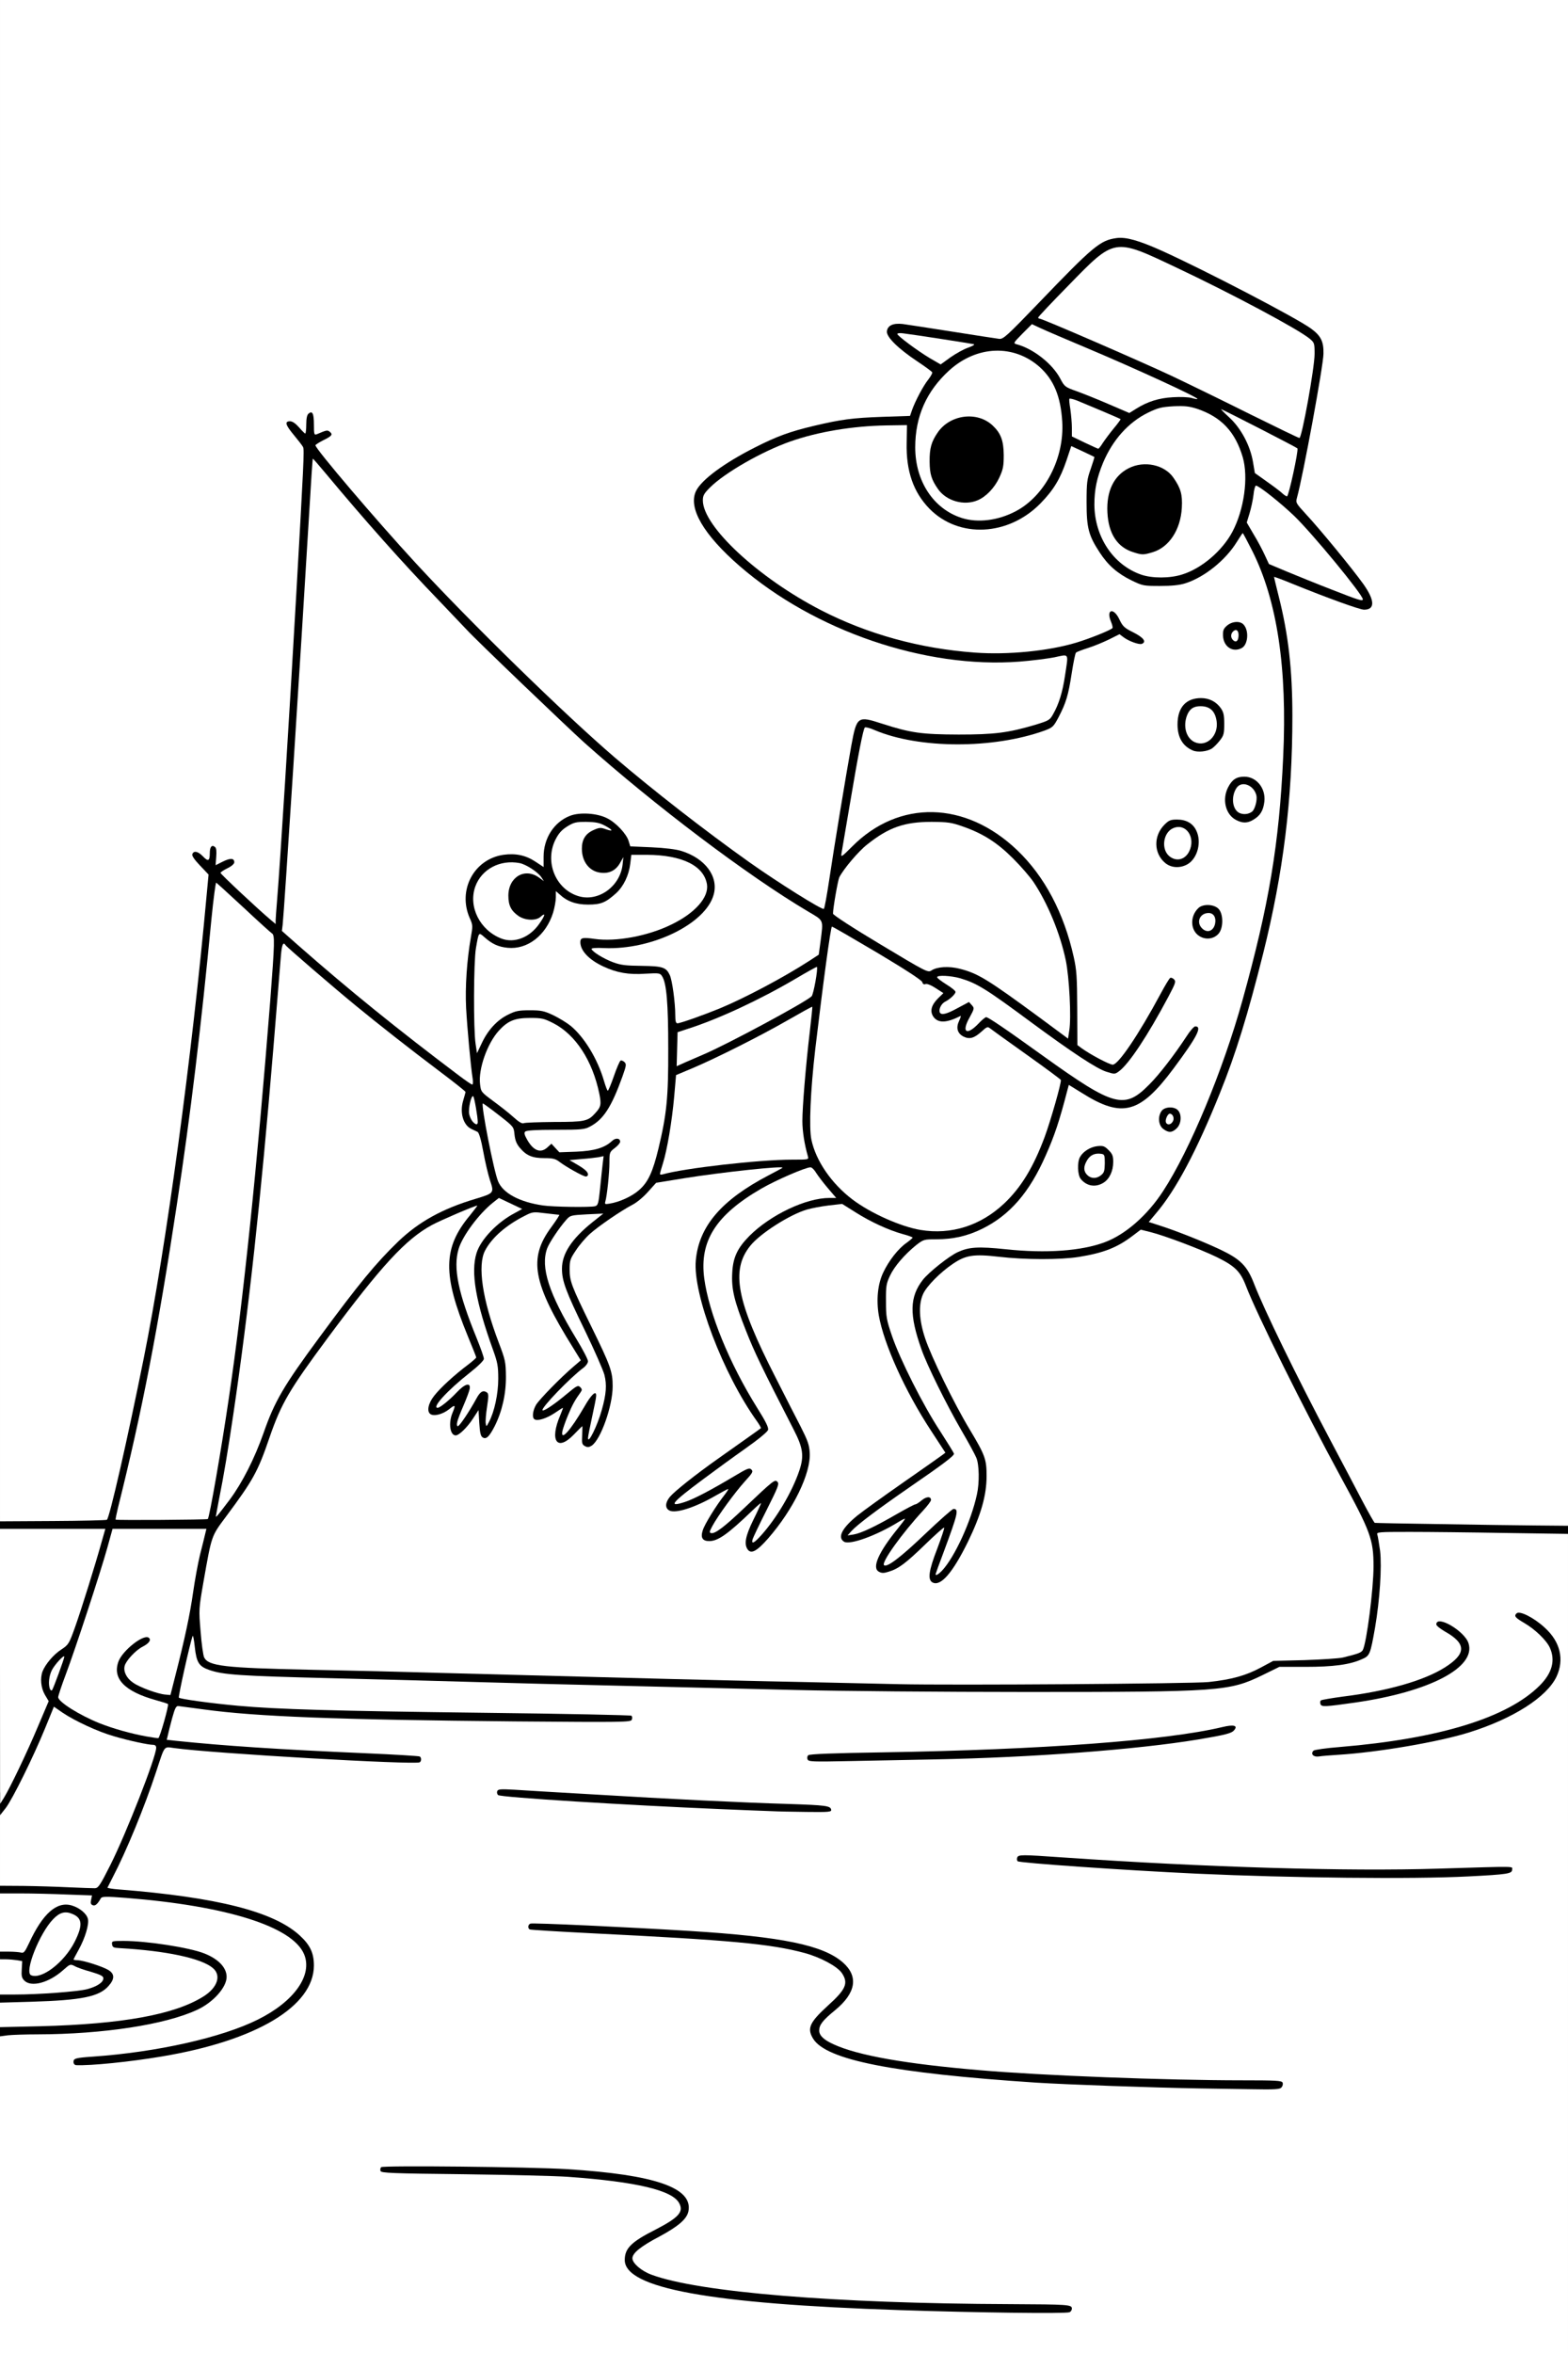 <?xml version="1.0" encoding="UTF-8"?>
<svg xmlns="http://www.w3.org/2000/svg" class="img-fluid" id="outputsvg" style="transform: none; transform-origin: 50% 50%; cursor: move;" width="1024" height="1536" viewBox="0 0 10240 15360">
  <rect x="0" y="0" width="10240" height="15360" fill="#808080" stroke="none"/>
  <g id="l1P7P34qzwaW9kGGHoqQ0dK" fill="rgb(0,0,0)" style="transform: none;">
    <g>
      <path id="pGG7GSbhf" d="M6300 15123 c-446 -8 -973 -32 -1290 -58 -556 -48 -859 -119 -939 -221 -16 -21 -21 -41 -21 -91 0 -109 28 -140 200 -228 122 -63 165 -98 150 -124 -27 -52 -217 -109 -444 -136 -248 -28 -423 -36 -959 -42 l-537 -6 -6 -22 c-3 -13 -4 -36 -2 -51 l3 -29 525 1 c863 1 1236 35 1430 132 93 46 120 82 120 158 0 101 -30 136 -193 223 -63 33 -126 72 -142 87 l-29 27 31 27 c80 72 360 133 798 174 404 39 1074 66 1620 66 187 0 357 3 378 6 37 7 37 7 37 54 0 34 -4 50 -16 54 -14 5 -380 5 -714 -1z"></path>
      <path id="p7TIszoJL" d="M7810 13663 c-1352 -24 -2235 -118 -2463 -262 -63 -40 -87 -82 -87 -149 0 -29 5 -63 11 -75 6 -12 55 -65 110 -117 105 -101 114 -118 79 -162 -27 -35 -140 -92 -230 -118 -211 -59 -451 -82 -1303 -125 -268 -13 -492 -27 -498 -30 -5 -4 -9 -26 -9 -50 0 -34 4 -45 19 -50 20 -6 684 24 1101 50 600 38 866 93 995 206 51 46 65 78 65 155 0 96 -24 140 -121 220 -113 94 -113 109 -4 160 200 93 669 159 1415 199 289 15 962 35 1310 38 l205 2 3 43 c2 24 -2 50 -9 58 -11 14 -126 16 -589 7z"></path>
      <path id="pDlAZZ4Ag" d="M468 13513 c-14 -3 -18 -15 -18 -54 0 -56 -4 -54 130 -64 256 -18 556 -68 759 -126 346 -100 528 -213 608 -377 23 -47 25 -57 15 -91 -54 -178 -515 -335 -1107 -376 -49 -3 -106 -8 -125 -11 -31 -4 -37 -1 -53 26 -13 22 -25 30 -47 30 l-28 0 5 58 c4 45 0 72 -21 132 -15 41 -29 82 -32 90 -4 12 10 20 64 34 37 9 86 27 108 40 37 21 39 24 42 78 3 51 0 60 -28 92 -63 71 -176 94 -517 103 l-223 6 0 -56 0 -57 118 -1 c86 -1 104 -3 68 -8 -60 -9 -76 -29 -76 -97 0 -50 -1 -52 -31 -58 -17 -3 -42 -6 -55 -6 -22 0 -24 -4 -24 -55 l0 -55 68 0 67 0 18 -42 c51 -121 144 -242 195 -255 56 -14 -12 -23 -175 -23 l-173 0 0 -57 0 -56 310 7 310 7 79 -163 c44 -90 103 -221 132 -293 56 -143 151 -407 147 -410 -2 -1 -41 -9 -89 -18 -150 -29 -261 -66 -394 -132 -71 -35 -130 -63 -130 -62 -1 1 -24 56 -51 122 -63 155 -203 438 -243 493 -18 25 -39 42 -51 42 -18 0 -20 -7 -20 -82 l0 -83 80 -162 c44 -90 105 -222 135 -295 55 -130 56 -133 41 -168 -54 -124 -8 -263 114 -342 48 -32 51 -36 90 -148 38 -105 157 -486 174 -552 l6 -28 -320 0 -320 0 0 -55 0 -55 258 0 c141 0 293 -3 338 -6 l81 -7 42 -176 c98 -408 212 -967 280 -1376 128 -768 243 -1666 319 -2505 l9 -95 -53 -57 c-43 -45 -54 -63 -54 -90 0 -52 11 -61 68 -57 45 4 52 2 54 -16 2 -15 12 -21 41 -23 48 -4 67 11 67 54 0 32 2 33 30 28 16 -4 41 -3 55 0 22 6 25 11 25 54 0 44 -3 50 -30 63 l-30 14 132 122 133 121 7 -31 c10 -45 52 -686 103 -1557 14 -239 34 -586 45 -770 11 -184 22 -405 26 -490 l6 -155 -56 -67 c-50 -60 -56 -72 -56 -113 l0 -45 53 0 c29 0 58 5 65 12 9 9 12 5 12 -19 0 -40 20 -55 67 -51 l38 3 3 58 3 57 48 0 c57 0 74 15 69 62 -2 26 -10 37 -40 53 -21 11 -38 22 -38 25 0 16 418 501 624 725 358 388 971 987 1301 1270 243 208 611 495 890 692 130 92 416 275 422 270 2 -3 17 -92 33 -198 59 -394 151 -925 169 -971 22 -59 83 -62 234 -13 177 57 259 69 467 70 201 0 298 -13 472 -64 l93 -27 36 -72 c36 -72 53 -132 65 -231 7 -53 7 -54 -17 -48 -136 34 -557 41 -739 13 -526 -82 -1006 -296 -1370 -611 -134 -117 -230 -231 -275 -327 -30 -63 -34 -171 -10 -222 35 -73 181 -182 385 -285 141 -72 229 -104 385 -141 178 -42 252 -52 448 -59 l178 -6 27 -65 c26 -63 59 -127 84 -162 7 -9 10 -19 8 -21 -3 -2 -41 -28 -84 -58 -44 -30 -104 -77 -134 -106 l-53 -52 3 -58 c3 -50 6 -59 28 -71 36 -19 137 -10 460 43 l278 45 113 -117 c310 -323 487 -493 535 -515 66 -29 171 -35 251 -14 111 28 540 233 938 449 207 112 268 154 291 198 25 49 28 135 10 245 -24 144 -103 558 -134 709 l-27 130 85 96 c108 121 272 323 344 424 54 74 56 80 56 140 0 81 -9 89 -97 83 -55 -4 -108 -20 -278 -87 -115 -45 -218 -85 -227 -88 -15 -4 -15 1 3 70 53 210 79 457 79 772 0 576 -56 1041 -191 1580 -99 395 -179 656 -282 910 -143 356 -256 573 -406 776 -11 16 -11 19 0 23 165 56 413 159 484 200 65 39 109 95 144 184 66 171 276 603 501 1027 73 138 166 313 206 391 l74 141 83 6 c45 4 186 7 312 7 127 0 368 3 538 7 l307 6 0 55 0 54 -600 -7 -600 -8 7 124 c7 137 -8 331 -38 504 -30 174 -33 184 -85 206 -76 34 -189 50 -379 53 l-180 3 -95 50 c-200 103 -273 108 -1570 108 -564 0 -1252 -6 -1530 -13 -278 -7 -784 -19 -1125 -27 -341 -8 -777 -19 -970 -25 -192 -6 -618 -17 -945 -25 -327 -8 -626 -19 -665 -25 -101 -15 -173 -39 -195 -67 l-19 -24 -10 38 c-5 21 -16 63 -24 94 l-15 57 77 11 c365 55 701 68 2346 89 l530 7 0 50 0 50 -755 -2 c-809 -2 -1385 -15 -1730 -38 -191 -13 -418 -37 -476 -50 -18 -4 -22 5 -41 74 l-20 79 51 6 c239 28 663 56 1235 81 189 8 347 18 352 21 12 7 11 91 -1 99 -31 19 -1475 -61 -1636 -91 l-32 -6 -47 144 c-66 198 -140 386 -223 565 l-70 152 42 5 c22 2 102 10 176 16 590 50 989 188 1079 373 29 61 30 212 0 276 -102 225 -446 397 -971 485 -224 38 -576 71 -620 59z m57 -554 c62 -16 97 -31 88 -40 -4 -4 -40 -16 -78 -27 l-70 -19 -35 29 c-19 17 -57 41 -85 55 l-50 25 95 -7 c52 -3 113 -10 135 -16z m-214 -138 c63 -46 118 -115 155 -196 30 -64 26 -83 -20 -99 -23 -9 -31 -5 -65 28 -42 41 -92 125 -128 216 -40 101 -28 113 58 51z m249 -406 c0 -11 -11 -15 -37 -15 l-38 1 30 14 c40 18 45 18 45 0z m476 -1186 c14 -54 17 -82 10 -84 -174 -47 -271 -99 -300 -158 -21 -46 -20 -132 3 -182 31 -69 145 -155 205 -155 47 0 56 9 56 57 0 39 -3 46 -32 61 -45 23 -128 105 -128 126 0 27 58 73 124 99 119 47 107 55 145 -96 62 -252 92 -393 112 -532 11 -77 31 -186 44 -242 14 -57 25 -105 25 -108 0 -3 -120 -5 -268 -5 l-267 0 -34 123 c-45 163 -190 606 -258 790 -63 171 -68 147 52 219 95 57 215 104 349 139 61 15 118 28 126 29 11 0 21 -24 36 -81z m6827 -279 c149 -16 243 -42 340 -94 l82 -44 205 -5 c113 -4 225 -11 250 -17 103 -25 120 -32 130 -50 15 -28 47 -231 61 -389 22 -243 9 -288 -198 -668 -249 -455 -557 -1075 -627 -1261 -32 -84 -63 -118 -149 -166 -65 -36 -291 -127 -414 -167 l-73 -23 -42 32 c-149 112 -316 152 -628 151 -102 0 -234 -6 -295 -13 -166 -20 -229 4 -369 141 -105 102 -118 169 -64 331 39 118 188 422 290 592 105 176 113 200 112 340 -1 154 -32 269 -123 455 -100 204 -162 275 -241 275 -60 0 -70 -13 -70 -90 0 -44 7 -88 19 -120 l19 -50 -75 69 c-89 81 -148 113 -219 119 -78 6 -94 -7 -94 -76 0 -56 12 -92 53 -154 l18 -26 -63 25 c-74 30 -199 43 -223 23 -9 -8 -15 -30 -15 -59 0 -94 32 -123 471 -428 l187 -130 -84 -129 c-156 -239 -294 -548 -325 -728 -6 -38 -9 -114 -7 -172 4 -94 8 -110 41 -176 20 -40 57 -97 82 -126 31 -35 42 -54 33 -57 -140 -48 -201 -77 -301 -141 -79 -52 -111 -55 -232 -24 -90 23 -200 80 -297 153 -113 85 -167 170 -168 262 0 111 78 320 234 625 60 118 135 264 165 324 54 105 56 111 59 200 3 73 0 104 -18 156 -51 154 -157 331 -272 453 -62 66 -64 67 -115 67 -66 0 -76 -16 -71 -109 l3 -68 -45 37 c-25 21 -59 45 -77 54 -38 19 -143 22 -161 4 -24 -24 -14 -103 22 -171 l34 -65 -66 24 c-78 30 -179 42 -210 25 -18 -10 -22 -20 -22 -66 0 -46 5 -60 30 -88 38 -43 196 -167 380 -296 80 -56 153 -108 163 -116 18 -12 15 -20 -51 -128 -120 -196 -190 -350 -265 -582 -52 -162 -70 -271 -64 -385 13 -229 129 -388 401 -547 l41 -24 -35 5 c-19 3 -80 11 -135 16 -55 6 -183 25 -285 41 l-185 30 -54 60 c-29 33 -74 70 -100 83 -73 38 -221 139 -278 190 -70 63 -133 159 -133 202 0 45 24 103 142 344 135 277 140 292 140 420 0 84 -5 123 -26 193 -49 164 -98 237 -161 237 -50 0 -75 -16 -75 -46 l0 -25 -26 20 c-20 15 -41 21 -81 21 -49 0 -54 -2 -64 -27 -6 -16 -8 -51 -5 -79 l6 -50 -73 0 -72 1 -3 -57 c-2 -39 2 -68 14 -90 9 -18 74 -89 143 -158 l128 -125 -59 -93 c-68 -107 -141 -249 -170 -331 -13 -37 -22 -92 -25 -162 -6 -126 8 -189 62 -264 19 -28 35 -53 35 -57 0 -5 -20 -8 -45 -8 -52 0 -101 22 -191 86 -118 83 -168 162 -167 264 0 82 48 272 110 434 46 121 46 121 47 251 1 143 -20 248 -70 348 -38 76 -51 87 -99 87 -50 0 -65 -13 -65 -58 l0 -34 -40 36 c-33 30 -48 36 -83 36 -24 0 -48 -5 -55 -12 -7 -7 -12 -37 -12 -68 l0 -55 -57 3 c-79 4 -88 -4 -88 -77 1 -53 5 -64 38 -107 39 -50 165 -166 224 -207 18 -12 33 -26 33 -30 0 -5 -25 -70 -55 -146 -68 -171 -93 -268 -101 -390 -8 -120 5 -193 51 -282 l35 -69 -58 26 c-221 98 -367 247 -759 774 -255 344 -306 431 -383 654 -77 225 -107 278 -284 516 -97 130 -94 122 -145 420 -29 167 -30 180 -20 295 6 66 16 131 22 144 28 57 132 69 697 81 256 5 627 14 825 20 366 10 824 22 1515 40 212 5 606 15 875 20 270 6 551 12 625 14 350 7 1862 -3 1963 -14z m-1634 -1128 l46 3 0 55 c0 30 -4 66 -8 80 -6 19 -6 21 2 10 6 -8 27 -64 47 -124 37 -114 51 -210 40 -268 -3 -19 -45 -102 -92 -184 -48 -82 -123 -223 -168 -314 -128 -260 -166 -382 -166 -536 1 -146 32 -204 170 -316 145 -118 211 -131 496 -103 321 32 543 -1 704 -103 81 -51 199 -174 266 -277 175 -268 390 -786 518 -1245 173 -621 240 -1024 266 -1585 24 -529 -45 -983 -193 -1273 l-43 -84 -26 39 c-40 61 -130 145 -199 186 -102 60 -154 72 -314 72 l-140 0 -75 -36 c-92 -45 -154 -99 -208 -182 -76 -115 -86 -158 -87 -352 0 -135 4 -181 18 -224 9 -30 17 -55 17 -56 0 -5 -81 -38 -83 -34 -1 2 -13 37 -27 77 -55 169 -175 310 -320 380 -282 135 -596 48 -717 -198 -48 -99 -63 -171 -63 -310 l0 -122 -107 6 c-230 15 -431 51 -592 108 -206 72 -489 241 -551 328 l-21 30 21 47 c80 182 410 461 753 637 299 153 646 250 987 275 257 19 548 -25 765 -116 l70 -29 -3 -41 c-6 -71 2 -83 56 -83 47 0 47 0 72 53 22 46 32 56 93 86 l67 34 0 48 c0 44 -3 49 -25 55 -33 8 -90 -3 -136 -26 -37 -19 -37 -19 -85 4 -27 13 -80 33 -119 46 -38 12 -74 26 -78 30 -5 4 -17 64 -28 134 -22 144 -37 194 -86 288 -33 62 -38 67 -91 87 -190 68 -307 86 -587 86 -264 -1 -350 -11 -508 -63 -75 -24 -88 -26 -91 -13 -20 69 -119 638 -114 653 2 5 23 -6 46 -25 68 -57 151 -104 237 -132 96 -32 260 -44 373 -26 397 62 721 427 834 938 18 83 22 136 24 338 l3 240 33 23 c18 13 62 39 97 59 l64 36 19 -24 c52 -66 156 -231 235 -374 89 -159 89 -160 127 -163 92 -8 90 49 -10 233 -114 208 -193 331 -254 396 -52 55 -59 59 -101 59 -25 0 -67 -7 -93 -16 -58 -20 -225 -131 -481 -320 -265 -196 -334 -241 -418 -273 -21 -8 -22 -6 -22 44 0 47 2 52 17 44 51 -27 108 3 108 58 0 33 1 33 45 33 53 0 69 10 411 255 236 170 354 244 430 271 50 17 53 17 92 0 75 -34 215 -195 349 -399 l44 -68 47 3 47 3 3 43 c4 50 -24 99 -164 287 -142 191 -225 254 -346 263 -83 6 -174 -20 -272 -78 -37 -22 -70 -40 -71 -40 -2 0 -11 26 -20 58 -131 473 -288 718 -540 843 -95 47 -190 69 -302 69 -79 0 -82 1 -130 38 -76 62 -142 138 -171 200 -61 130 -22 299 144 632 51 102 134 247 184 323 74 114 90 145 90 177 0 47 -7 53 -285 245 -229 157 -267 189 -143 116 48 -28 99 -56 115 -62 15 -6 38 -19 49 -30 16 -15 32 -19 65 -17 l44 3 3 45 c2 42 -1 49 -49 100 -58 63 -169 199 -169 207 0 3 66 -58 146 -136 l146 -142 47 3z m-4902 64 c11 -10 88 -454 137 -786 95 -637 188 -1539 272 -2617 l26 -342 -68 -63 c-38 -35 -111 -103 -162 -151 -52 -48 -96 -86 -98 -84 -3 2 -15 114 -29 248 -55 552 -128 1185 -169 1464 -74 502 -152 989 -202 1255 -49 263 -177 846 -227 1035 l-13 50 265 -3 c146 -2 266 -4 268 -6z m3655 -214 c36 -32 56 -42 82 -42 44 0 59 20 54 70 -5 52 1 43 47 -65 53 -124 52 -150 -11 -271 -211 -411 -257 -507 -311 -644 -83 -209 -96 -270 -91 -412 3 -102 6 -118 33 -166 78 -143 286 -284 490 -334 50 -12 91 -23 93 -24 2 -1 -13 -23 -32 -48 -20 -26 -39 -54 -44 -62 -19 -34 -315 113 -455 226 -119 95 -189 201 -206 311 -29 180 121 594 342 946 65 104 77 130 77 165 0 24 -4 48 -8 54 -4 6 -97 75 -207 154 -263 188 -273 198 -73 79 131 -80 188 -80 188 -1 0 26 -10 44 -48 85 -47 51 -130 157 -147 187 -4 8 35 -26 86 -76 52 -49 115 -109 141 -132z m-3382 -127 c27 -55 67 -154 90 -220 73 -208 132 -309 366 -625 257 -349 368 -484 515 -626 130 -125 290 -215 490 -274 128 -39 120 -32 103 -85 -9 -25 -26 -100 -38 -167 -14 -78 -28 -124 -37 -129 -8 -4 -26 -12 -40 -19 -14 -6 -33 -24 -42 -40 -22 -37 -32 -135 -19 -182 l10 -37 -71 -53 c-266 -195 -618 -476 -887 -706 -134 -116 -166 -139 -171 -124 -4 9 -28 278 -54 597 -61 757 -147 1598 -210 2055 -35 252 -92 630 -110 723 -8 43 -15 87 -15 96 0 28 70 -79 120 -184z m2323 -518 c-3 -18 -15 -57 -26 -87 -19 -49 -22 -52 -27 -29 -3 14 -22 40 -43 59 -37 32 -37 33 -17 47 11 8 20 22 20 31 0 14 8 16 50 14 l49 -4 -6 -31z m-698 2 c6 -24 -18 -166 -30 -177 -3 -3 -5 11 -5 31 0 32 -6 41 -55 79 -30 24 -51 44 -45 46 5 2 10 13 10 25 0 20 5 22 60 22 56 0 60 -2 65 -26z m-124 -469 c-50 -180 -50 -354 1 -457 26 -53 106 -137 173 -181 l44 -29 -25 -12 c-33 -15 -48 -6 -116 67 -76 83 -135 175 -155 241 -21 73 -9 150 48 324 45 138 62 164 30 47z m606 -17 c-49 -97 -67 -168 -67 -261 0 -110 22 -160 114 -255 l64 -67 -31 0 c-36 0 -63 27 -137 138 -61 91 -68 130 -41 233 17 68 103 259 116 259 3 0 -5 -21 -18 -47z m2527 -553 c125 -32 208 -81 311 -184 97 -98 147 -176 216 -337 34 -79 107 -304 123 -379 5 -23 -11 -37 -185 -160 -271 -191 -240 -176 -284 -145 -44 29 -109 34 -154 10 -31 -15 -41 -33 -41 -71 0 -23 -3 -24 -64 -24 -58 0 -67 -3 -86 -27 -18 -23 -21 -38 -18 -85 3 -37 11 -64 23 -78 18 -20 18 -21 -1 -35 -10 -8 -32 -15 -47 -15 -20 0 -30 -6 -34 -19 -5 -18 -535 -344 -540 -332 -2 3 -19 130 -38 281 -88 682 -108 917 -86 1020 30 138 132 287 268 390 148 112 378 203 529 209 17 0 65 -8 108 -19z m-2361 -150 c8 -8 31 -240 24 -246 -3 -3 -15 -3 -27 1 -16 5 -19 10 -11 18 6 6 11 30 11 54 l0 43 -44 0 c-45 0 -129 -40 -203 -96 -26 -20 -43 -24 -98 -24 -81 0 -118 -17 -162 -72 -26 -31 -33 -50 -33 -84 0 -41 -3 -46 -62 -94 -35 -27 -64 -46 -66 -40 -5 15 46 270 68 344 34 110 125 168 305 195 61 10 289 10 298 1z m233 -70 c46 -29 92 -85 116 -139 27 -64 74 -263 95 -406 32 -222 21 -744 -18 -817 -8 -15 -25 -18 -113 -18 -129 0 -191 -12 -278 -52 -71 -32 -133 -89 -143 -131 -4 -13 -5 -43 -3 -68 l3 -44 170 -1 c192 0 261 -14 401 -79 136 -62 244 -162 244 -224 0 -97 -164 -180 -356 -181 l-71 0 -7 58 c-9 76 -44 149 -94 194 -64 58 -98 71 -192 76 -80 4 -110 -2 -180 -32 -12 -5 -19 8 -33 62 -31 118 -109 209 -211 242 -60 19 -194 9 -241 -19 -21 -12 -40 -20 -43 -17 -21 21 -39 321 -28 468 l8 97 32 -42 c79 -103 173 -143 322 -135 80 4 103 10 167 41 139 65 246 200 312 392 5 16 11 8 28 -40 21 -58 23 -60 60 -63 21 -2 45 2 53 9 22 18 17 81 -15 167 -76 207 -128 281 -225 323 -48 21 -60 21 -213 15 -174 -7 -187 -4 -159 39 19 28 38 32 56 10 21 -25 83 -19 109 11 22 26 26 26 105 22 87 -6 162 -32 202 -69 16 -15 32 -19 65 -17 l44 3 3 46 c3 42 0 48 -33 73 -35 27 -35 28 -36 104 0 42 -4 102 -8 133 l-7 57 40 -14 c21 -8 54 -23 72 -34z m494 -185 c193 -28 394 -45 533 -45 l99 0 -6 -27 c-24 -103 -17 -368 20 -695 9 -75 14 -145 12 -156 -3 -17 -16 -12 -113 45 -131 77 -448 235 -595 297 l-105 44 -12 139 c-13 137 -44 337 -63 402 l-9 34 37 -7 c20 -4 111 -17 202 -31z m-820 -299 c30 -6 85 -48 100 -77 16 -29 -15 -140 -68 -249 -110 -223 -305 -337 -448 -263 -82 43 -150 145 -183 274 -26 103 -20 121 55 174 34 25 90 69 124 98 l61 52 166 -2 c91 0 178 -4 193 -7z m-734 -303 c-15 -53 -30 -306 -30 -498 0 -157 5 -250 17 -323 16 -100 16 -105 -3 -162 -24 -72 -26 -185 -5 -257 20 -66 81 -135 151 -169 49 -24 68 -27 157 -28 85 -1 109 3 145 20 l42 21 0 -46 c0 -60 45 -156 92 -197 60 -53 112 -67 230 -62 84 3 112 8 152 28 58 29 129 105 142 152 l10 33 139 6 c155 7 222 23 297 71 53 33 104 103 114 155 10 52 0 144 -20 185 -72 150 -350 289 -611 305 l-99 6 40 17 c70 30 143 41 229 34 98 -8 145 9 168 59 16 34 37 181 37 259 l0 48 73 -26 c234 -84 511 -223 738 -369 l66 -43 11 -83 c6 -46 10 -84 9 -85 -1 -1 -49 -30 -107 -65 -406 -244 -993 -688 -1445 -1092 -112 -101 -711 -674 -765 -734 -20 -21 -101 -106 -180 -189 -234 -243 -466 -502 -717 -803 -62 -74 -59 -78 -68 109 -14 289 -127 2076 -160 2539 -8 112 -15 216 -15 230 0 28 17 45 314 300 207 178 830 670 849 671 5 0 6 -8 3 -17z m1500 -122 c191 -83 670 -339 727 -389 10 -9 17 -29 17 -53 l0 -37 -122 71 c-206 118 -458 233 -643 292 l-70 23 -3 66 c-2 36 -1 66 1 66 2 0 44 -17 93 -39z m2411 -326 c-9 -214 -58 -407 -153 -598 -63 -128 -116 -201 -218 -303 -103 -103 -196 -162 -326 -208 -245 -86 -512 9 -689 245 -64 84 -76 116 -87 219 l-6 65 289 172 c279 167 289 173 323 163 51 -14 147 -12 213 5 112 29 203 85 522 322 144 107 140 110 132 -82z m-3537 -463 l45 -26 -46 -12 c-99 -25 -129 -68 -129 -187 0 -71 4 -89 23 -118 12 -18 34 -39 47 -46 21 -10 22 -13 7 -19 -49 -18 -154 28 -197 88 -45 61 -55 109 -36 166 31 88 86 146 171 179 36 14 55 9 115 -25z m532 -301 l42 -36 -72 -6 c-57 -4 -77 -10 -98 -30 -39 -36 -54 -80 -54 -159 0 -74 16 -120 47 -140 40 -25 -43 2 -87 28 -51 31 -100 114 -100 170 0 89 86 197 178 221 41 11 96 -7 144 -48z m4801 -1992 c-185 -237 -372 -435 -485 -516 l-45 -32 -17 89 -18 89 42 71 c23 39 52 95 65 123 19 44 29 54 66 69 24 9 127 51 229 92 102 42 191 76 198 76 7 0 -8 -28 -35 -61z m-1062 -59 c126 -39 261 -154 327 -278 73 -137 100 -316 66 -433 -48 -161 -139 -257 -295 -310 -89 -30 -166 -22 -264 26 -125 62 -228 177 -290 324 -40 95 -55 163 -54 249 1 108 17 121 18 15 1 -148 47 -239 144 -288 43 -21 65 -25 137 -25 111 0 174 28 220 98 44 67 53 106 48 223 -5 124 -31 193 -98 258 -75 73 -212 92 -311 43 -51 -25 -34 -5 36 44 107 73 203 90 316 54z m-1212 -365 c196 -47 352 -214 412 -442 24 -91 20 -195 -10 -292 -49 -156 -163 -262 -318 -293 -140 -28 -318 68 -437 236 -79 112 -116 226 -115 356 0 41 6 93 14 115 l13 40 1 -80 c1 -99 13 -140 55 -202 23 -34 50 -57 90 -77 50 -26 68 -30 139 -30 123 1 191 38 240 129 19 34 22 57 22 155 0 106 -2 120 -29 178 -31 67 -87 125 -142 148 -19 8 -67 14 -111 14 -89 0 -88 11 3 40 72 23 92 24 173 5z m1931 -271 c9 -43 19 -91 23 -106 7 -27 4 -29 -133 -98 -77 -38 -142 -70 -144 -70 -3 0 7 25 21 56 14 30 30 86 37 124 l11 68 75 55 c41 30 79 54 85 53 5 -1 17 -38 25 -82z m-1201 -274 c22 -30 37 -57 33 -61 -7 -7 -216 -98 -218 -95 0 0 2 39 5 85 l6 83 60 28 c33 15 63 25 67 21 3 -3 25 -31 47 -61z m1311 -270 c24 -131 38 -236 34 -253 -10 -48 -86 -96 -464 -292 -293 -153 -622 -309 -707 -337 l-61 -20 -59 26 c-48 22 -88 57 -236 208 -97 100 -174 185 -170 188 5 4 139 62 298 130 323 137 602 266 1025 476 268 133 285 140 292 120 4 -12 25 -122 48 -246z m-1079 72 c37 -18 96 -38 132 -45 l66 -12 -162 -74 c-157 -73 -430 -191 -630 -273 l-99 -40 -28 27 -29 28 67 32 c79 38 158 114 198 189 25 48 33 55 78 70 28 9 114 43 191 76 77 32 142 58 145 56 3 -1 35 -17 71 -34z m-1256 -314 c24 -17 43 -33 42 -35 -6 -5 -241 -42 -245 -38 -4 3 147 105 155 105 1 0 23 -14 48 -32z"></path>
      <path id="p8aV9yzH1" d="M7065 7758 c-44 -24 -55 -49 -54 -133 0 -87 9 -111 54 -147 23 -18 45 -24 102 -26 69 -4 74 -3 103 26 28 29 30 35 30 107 0 134 -43 185 -155 185 -33 0 -69 -6 -80 -12z m113 -141 c18 -38 9 -62 -18 -47 -25 13 -43 47 -36 67 9 22 39 11 54 -20z"></path>
      <path id="p7NFabagT" d="M7566 7399 c-23 -18 -26 -27 -26 -88 0 -97 13 -111 99 -111 89 0 101 12 101 104 0 58 -3 70 -25 91 -32 33 -110 35 -149 4z"></path>
      <path id="psvAJWTlU" d="M7803 6141 c-69 -43 -71 -186 -3 -246 18 -16 36 -20 91 -19 58 0 72 4 94 24 23 22 25 30 25 111 0 78 -3 91 -24 115 -20 24 -32 28 -87 31 -51 3 -70 0 -96 -16z m97 -127 c0 -16 -16 -19 -25 -4 -8 13 4 32 16 25 5 -4 9 -13 9 -21z"></path>
      <path id="pXvgybyJB" d="M7579 5663 c-41 -35 -59 -79 -59 -145 0 -76 17 -127 55 -165 32 -32 36 -33 112 -33 129 0 173 45 173 177 -1 137 -52 193 -177 193 -63 0 -75 -3 -104 -27z m153 -129 c21 -37 12 -76 -22 -94 -17 -9 -24 -7 -45 14 -29 29 -33 71 -8 98 23 26 54 19 75 -18z"></path>
      <path id="pT8zH98Cn" d="M8041 5382 c-51 -27 -71 -73 -71 -160 0 -53 5 -83 20 -112 30 -58 53 -70 137 -70 66 0 75 3 106 30 49 43 60 77 55 165 -5 82 -21 115 -71 145 -42 26 -130 27 -176 2z m113 -124 c23 -32 20 -61 -8 -87 l-24 -23 -15 24 c-25 38 -25 68 -1 92 21 21 30 20 48 -6z"></path>
      <path id="pGgfXSkRS" d="M7760 4929 c-14 -6 -36 -20 -48 -32 -42 -39 -52 -71 -52 -168 0 -80 3 -98 25 -134 31 -53 70 -70 160 -70 81 1 121 18 157 67 20 29 23 44 23 135 0 98 -1 102 -31 140 -17 21 -46 46 -65 55 -38 20 -128 23 -169 7z m121 -138 c46 -47 38 -110 -19 -140 -52 -28 -109 58 -78 118 15 28 40 50 59 51 5 0 22 -13 38 -29z"></path>
      <path id="p43if21yo" d="M7980 4245 c-20 -21 -24 -36 -24 -96 -1 -65 1 -72 27 -95 23 -20 39 -24 91 -24 75 0 93 14 102 82 8 60 -2 114 -27 139 -15 15 -33 19 -82 19 -55 0 -67 -3 -87 -25z"></path>
      <path id="p100YNrMyo" d="M0 13261 l0 -58 248 -7 c353 -9 584 -36 799 -92 163 -42 286 -105 323 -166 l20 -33 -29 -26 c-71 -65 -304 -115 -611 -132 l-45 -2 -3 -52 -3 -53 108 0 c179 0 451 40 558 82 105 41 145 91 145 183 0 135 -113 233 -342 299 -244 70 -488 97 -980 110 l-188 5 0 -58z"></path>
      <path id="pMTPMFA27" d="M8255 12279 c-509 -16 -1587 -79 -1633 -94 -9 -3 -12 -20 -10 -52 l3 -48 59 -3 c32 -2 198 6 370 17 982 65 1764 87 2346 69 201 -7 399 -12 440 -13 l75 0 0 50 c0 48 -1 49 -35 56 -130 26 -1044 36 -1615 18z"></path>
      <path id="pp2o9Xm61" d="M5010 11853 c-36 -1 -182 -7 -325 -13 -631 -26 -1444 -77 -1462 -92 -15 -12 -17 -66 -4 -87 11 -17 71 -15 691 23 431 27 945 52 1305 64 121 4 226 11 233 15 6 5 12 28 12 53 l0 44 -192 -2 c-106 -1 -222 -3 -258 -5z"></path>
      <path id="phpK1An1j" d="M5244 11516 c-3 -8 -4 -31 -2 -52 l3 -39 60 -6 c33 -4 177 -7 320 -8 913 -4 1954 -78 2326 -167 36 -8 83 -14 105 -12 38 3 39 4 42 45 3 35 -1 44 -20 57 -56 36 -500 98 -973 135 -368 30 -1223 58 -1818 61 -23 0 -40 -5 -43 -14z"></path>
      <path id="pDMj55ddg" d="M8547 11493 c-4 -3 -7 -26 -7 -50 0 -55 8 -58 155 -67 208 -14 494 -55 673 -97 369 -87 657 -245 725 -398 18 -41 18 -45 3 -86 -19 -50 -98 -128 -171 -170 -27 -16 -53 -34 -57 -40 -12 -16 -9 -70 4 -83 54 -54 269 73 325 193 18 40 23 67 23 138 0 115 -25 172 -115 256 -223 208 -669 341 -1335 396 -201 17 -214 17 -223 8z"></path>
      <path id="pxJJHTBRx" d="M8598 11164 c-13 -13 -9 -94 5 -99 6 -2 71 -12 142 -20 352 -44 638 -141 740 -251 22 -24 23 -28 10 -48 -9 -13 -45 -40 -81 -61 l-65 -38 3 -46 3 -46 57 0 c50 0 64 5 114 40 74 52 96 82 102 144 6 69 -18 131 -70 175 -76 66 -228 133 -399 176 -180 46 -542 94 -561 74z"></path>
    </g>
  </g>
  <g id="l2uBHuPS68YWp1gFzrpWgrN" fill="rgb(255,255,255)" style="transform: none;">
    <g>
      <path id="p2gSn69Cq" d="M0 14326 l0 -1033 52 -7 c29 -3 116 -6 193 -6 427 -1 834 -63 1042 -160 105 -48 193 -147 193 -215 0 -61 -54 -117 -145 -153 -98 -39 -377 -82 -528 -82 -76 0 -78 1 -75 23 3 19 10 22 48 24 303 17 535 66 610 130 57 48 31 128 -62 186 -188 118 -528 180 -1065 194 l-263 6 0 -80 0 -80 208 -6 c326 -10 440 -33 501 -103 41 -46 40 -79 -1 -104 -38 -23 -160 -62 -200 -64 -16 0 -28 -3 -28 -4 0 -2 15 -31 34 -65 42 -76 69 -166 60 -201 -8 -34 -54 -72 -104 -87 -99 -30 -191 52 -281 247 -27 57 -34 65 -52 60 -12 -3 -48 -6 -79 -6 l-58 0 0 -190 0 -190 133 0 c74 0 209 3 301 7 l167 6 -6 29 c-5 21 -2 30 11 35 16 6 31 -7 53 -46 7 -11 33 -12 162 -2 660 52 1089 187 1165 368 57 136 -64 308 -301 426 -236 118 -661 213 -1075 242 -117 8 -130 12 -130 35 0 12 7 20 18 21 94 4 348 -21 560 -57 616 -103 991 -327 992 -593 0 -83 -25 -135 -94 -198 -170 -155 -538 -248 -1179 -299 -43 -3 -77 -9 -75 -12 2 -4 17 -34 34 -67 89 -170 208 -459 284 -690 58 -176 48 -163 117 -154 249 35 1575 111 1604 93 12 -7 12 -31 0 -38 -5 -3 -163 -13 -352 -21 -574 -25 -929 -49 -1237 -81 l-63 -7 7 -29 c3 -16 16 -66 28 -111 19 -68 26 -82 42 -80 10 1 85 11 166 22 342 47 872 67 2030 78 713 6 758 5 764 -11 4 -10 3 -21 -2 -26 -5 -4 -432 -13 -949 -19 -1002 -12 -1364 -23 -1620 -46 -186 -17 -377 -44 -387 -53 -5 -6 73 -358 90 -402 3 -8 9 23 14 70 11 102 27 128 94 151 91 32 198 39 794 54 327 8 753 19 945 25 193 6 629 17 970 25 341 8 847 20 1125 27 278 7 953 13 1500 13 1270 0 1327 -4 1545 -110 l110 -54 170 0 c181 0 290 -14 369 -50 52 -22 55 -31 86 -206 31 -182 45 -397 33 -501 -7 -49 -15 -97 -18 -106 -7 -17 7 -18 212 -18 121 0 403 3 626 7 l407 6 0 2674 0 2673 -5120 0 -5120 0 0 -1034z m6984 768 c9 -3 16 -14 16 -24 0 -26 -24 -27 -405 -29 -1142 -4 -2034 -78 -2340 -192 -66 -24 -125 -75 -125 -107 0 -34 54 -78 176 -142 126 -68 180 -115 190 -166 29 -153 -219 -238 -791 -274 -237 -15 -1204 -25 -1216 -13 -5 5 -7 17 -4 25 5 13 75 16 543 21 295 4 602 11 682 17 447 32 683 88 726 173 30 56 -5 94 -156 172 -158 80 -200 122 -200 198 0 184 555 286 1795 327 502 17 1082 24 1109 14z m1385 -1468 c8 -9 11 -23 7 -31 -5 -13 -43 -15 -267 -15 -490 0 -1308 -31 -1709 -66 -486 -41 -797 -96 -956 -169 -64 -29 -94 -57 -94 -90 0 -37 22 -66 104 -133 136 -112 154 -220 51 -311 -129 -113 -393 -168 -1000 -206 -402 -25 -1026 -54 -1041 -48 -16 6 -19 29 -5 38 6 3 187 14 403 25 909 45 1171 69 1393 129 103 28 213 87 243 131 44 66 27 106 -93 214 -118 108 -136 147 -95 214 85 139 520 225 1455 287 205 13 764 33 1075 38 74 1 221 3 326 5 162 3 193 1 203 -12z m1221 -1377 c256 -13 285 -18 285 -44 0 -23 48 -23 -475 -7 -602 19 -1522 -8 -2459 -73 -272 -19 -290 -19 -298 1 -3 8 -2 19 3 24 12 11 683 58 1169 81 610 28 1407 37 1775 18z m-4162 -436 c-5 -25 -35 -29 -278 -37 -308 -9 -774 -32 -1270 -62 -228 -13 -463 -27 -521 -31 -91 -5 -107 -4 -112 10 -3 8 0 20 6 25 18 15 841 66 1462 92 143 6 289 12 325 13 36 2 138 4 228 5 148 2 163 0 160 -15z m677 -328 c635 -12 1321 -64 1720 -130 178 -30 219 -40 235 -61 26 -30 -3 -38 -77 -20 -369 88 -1182 148 -2214 165 -328 5 -483 11 -491 19 -6 6 -8 18 -4 27 5 15 32 16 273 11 148 -3 399 -8 558 -11z m2635 -30 c260 -16 657 -84 854 -146 288 -90 507 -230 571 -364 52 -112 25 -228 -77 -320 -70 -65 -165 -113 -184 -93 -18 17 -9 28 51 63 69 40 144 112 166 160 38 83 16 166 -66 248 -210 210 -655 347 -1303 401 -90 7 -168 18 -174 24 -21 21 -1 43 34 38 18 -3 76 -8 128 -11z m110 -341 c487 -70 792 -230 740 -388 -26 -80 -210 -187 -210 -122 0 8 25 28 56 46 141 79 141 145 1 234 -135 86 -375 155 -667 191 -74 10 -139 21 -144 25 -5 5 -6 16 -2 25 7 18 30 17 226 -11z"></path>
      <path id="p1Bp2AaWlB" d="M0 12905 l0 -115 38 0 c20 0 53 3 72 6 l35 6 -3 53 c-3 43 0 57 17 74 45 45 160 15 253 -68 45 -40 47 -41 75 -27 15 9 64 26 108 38 63 19 80 28 80 42 0 27 -42 54 -106 71 -60 16 -317 35 -471 35 l-98 0 0 -115z"></path>
      <path id="p10XONobcQ" d="M203 12894 c-46 -20 55 -274 144 -366 43 -45 79 -54 126 -34 65 27 69 73 15 181 -68 135 -217 249 -285 219z"></path>
      <path id="p109anFZAK" d="M450 12320 c-80 -4 -214 -8 -297 -9 l-153 -1 0 -230 0 -230 37 -47 c45 -59 179 -330 257 -520 l58 -142 58 40 c79 53 231 124 334 153 94 28 224 56 256 56 13 0 20 7 20 19 0 60 -195 558 -299 765 -67 133 -79 151 -101 152 -14 0 -90 -2 -170 -6z"></path>
      <path id="p5KlnjiqJ" d="M0 10878 l0 -898 344 0 344 0 -25 88 c-41 147 -131 436 -173 554 -39 109 -42 114 -90 146 -50 32 -103 95 -122 142 -17 45 -11 108 15 153 l25 42 -68 160 c-72 172 -184 405 -224 470 l-25 40 -1 -897z"></path>
      <path id="p1wEeMYh4" d="M955 11335 c-99 -18 -217 -51 -305 -86 -132 -53 -270 -140 -270 -170 0 -9 22 -75 49 -147 62 -164 227 -667 272 -829 l34 -123 306 0 307 0 -8 33 c-4 17 -19 79 -34 137 -14 58 -34 168 -45 245 -20 142 -55 306 -115 540 l-33 130 -33 -3 c-50 -4 -167 -47 -210 -77 -44 -30 -65 -73 -56 -110 9 -35 72 -103 118 -126 43 -22 58 -46 38 -59 -35 -22 -169 84 -196 155 -42 112 39 197 246 254 40 11 75 22 77 25 7 7 -53 220 -63 222 -5 1 -40 -4 -79 -11z"></path>
      <path id="p1G7qWhL56" d="M326 11025 c-12 -31 -6 -86 13 -123 19 -37 81 -104 81 -87 0 12 -72 209 -80 218 -4 5 -10 1 -14 -8z"></path>
      <path id="p16ZaQC0V6" d="M5870 10994 c-74 -2 -355 -8 -625 -14 -269 -5 -663 -15 -875 -20 -691 -18 -1149 -30 -1515 -40 -198 -6 -569 -15 -825 -20 -565 -12 -669 -24 -697 -81 -6 -13 -17 -89 -23 -169 -12 -143 -12 -147 19 -325 54 -305 50 -295 147 -425 177 -238 207 -291 284 -516 77 -223 128 -310 383 -654 348 -468 506 -640 677 -733 55 -30 281 -127 297 -127 2 0 -20 29 -49 65 -176 211 -178 386 -13 787 30 73 55 135 55 139 0 4 -24 25 -54 48 -87 65 -182 152 -221 203 -39 49 -49 102 -24 119 24 16 80 1 121 -31 42 -34 45 -30 23 23 -28 67 -16 147 21 147 22 0 76 -53 113 -110 l36 -55 5 84 c4 64 9 86 22 94 23 15 43 -4 79 -74 48 -96 74 -210 73 -324 -1 -94 -4 -108 -47 -221 -107 -281 -140 -505 -89 -601 44 -84 138 -166 260 -227 50 -26 56 -26 134 -16 46 5 86 10 90 10 4 0 -19 36 -52 81 -151 204 -122 364 145 791 l48 78 -49 42 c-81 69 -220 211 -243 248 -22 38 -28 85 -10 95 20 13 78 -6 130 -40 28 -19 53 -35 55 -35 2 0 -6 21 -17 48 -72 167 -21 240 88 127 29 -30 54 -55 56 -55 1 0 0 27 -1 59 -3 52 -1 61 18 71 17 9 26 8 44 -3 59 -39 137 -259 137 -387 0 -96 -13 -133 -139 -390 -131 -267 -142 -297 -142 -374 0 -58 4 -69 41 -124 22 -34 63 -82 92 -108 57 -51 205 -152 278 -190 26 -13 71 -50 100 -83 l54 -60 185 -30 c243 -39 655 -83 640 -68 -3 3 -44 25 -92 50 -306 160 -454 332 -474 555 -20 220 178 741 399 1049 17 24 28 44 26 46 -2 2 -42 31 -89 64 -47 33 -134 95 -195 138 -144 102 -278 208 -310 246 -31 37 -33 74 -4 89 40 22 168 -19 301 -96 42 -24 80 -44 83 -44 4 0 -7 17 -23 38 -55 70 -132 194 -143 233 -15 47 -1 69 43 69 57 0 122 -46 281 -199 31 -30 57 -52 57 -49 0 4 -22 53 -50 109 -52 106 -62 159 -37 194 23 31 60 11 133 -72 166 -190 280 -426 272 -560 -3 -52 -14 -81 -59 -170 -31 -59 -105 -205 -165 -323 -254 -496 -293 -698 -164 -858 64 -80 257 -203 369 -236 30 -9 94 -21 143 -27 l88 -10 89 56 c100 63 214 115 307 141 35 9 64 20 64 23 0 3 -19 19 -41 35 -53 37 -115 116 -151 193 -36 75 -46 178 -29 279 33 188 171 494 341 753 l94 144 -24 18 c-14 10 -128 91 -255 179 -126 88 -261 185 -298 215 -99 81 -129 141 -85 169 38 23 212 -40 356 -129 23 -14 42 -24 42 -20 0 3 -21 31 -46 62 -127 156 -172 258 -124 283 18 10 32 10 63 0 64 -19 111 -54 238 -177 66 -64 122 -114 125 -111 3 3 -18 65 -45 137 -56 144 -64 203 -31 221 53 28 131 -62 231 -265 85 -175 122 -303 122 -430 0 -109 -9 -135 -111 -305 -103 -171 -251 -475 -290 -593 -40 -119 -45 -220 -14 -289 22 -51 113 -143 195 -198 84 -57 136 -65 301 -46 170 20 403 20 521 1 162 -26 251 -61 352 -138 l53 -40 64 16 c92 23 325 111 432 163 118 58 154 93 190 186 70 184 380 808 621 1251 193 354 213 406 213 582 0 147 -45 499 -70 546 -10 17 -28 24 -130 49 -25 6 -137 13 -250 17 l-205 5 -82 44 c-97 52 -191 78 -340 94 -101 11 -1667 22 -2023 14z"></path>
      <path id="pXtIpkVYk" d="M6110 10276 c0 -2 24 -69 54 -148 92 -248 99 -278 63 -278 -8 0 -91 74 -185 163 -160 153 -251 222 -269 204 -18 -18 117 -207 256 -357 28 -30 51 -61 51 -68 0 -25 -30 -24 -61 2 -17 14 -35 26 -41 26 -6 0 -61 29 -122 64 -140 81 -233 125 -282 133 l-39 6 25 -28 c39 -43 168 -140 385 -290 214 -147 285 -201 285 -215 0 -5 -41 -71 -90 -147 -112 -170 -263 -470 -315 -623 -36 -105 -39 -124 -39 -225 -1 -99 2 -116 26 -167 29 -62 95 -138 171 -200 48 -37 51 -38 130 -38 112 0 207 -22 302 -69 180 -89 308 -237 414 -478 58 -130 90 -227 140 -420 l11 -41 86 53 c263 166 379 134 598 -160 154 -207 189 -275 142 -275 -9 0 -35 30 -59 68 -79 120 -176 246 -240 310 -163 166 -229 149 -692 -183 -253 -182 -361 -255 -375 -255 -6 0 -30 20 -53 45 -76 78 -109 52 -55 -43 32 -59 32 -61 14 -81 l-18 -20 -73 39 c-74 41 -109 49 -118 28 -7 -21 10 -56 35 -69 32 -16 68 -50 68 -64 0 -7 -27 -29 -60 -49 -33 -21 -60 -41 -60 -47 0 -15 91 -10 151 7 110 33 168 69 464 288 270 199 427 302 490 322 54 17 56 17 83 -3 65 -48 188 -234 322 -486 47 -89 51 -100 37 -114 -8 -8 -20 -13 -25 -9 -6 3 -34 50 -63 104 -144 268 -276 462 -312 462 -22 0 -146 -66 -203 -107 l-28 -21 -1 -238 c-1 -208 -4 -252 -23 -337 -64 -288 -191 -527 -369 -697 -338 -323 -773 -332 -1079 -23 -66 66 -73 71 -69 46 3 -15 27 -161 55 -323 55 -327 87 -491 98 -501 4 -4 33 3 64 17 290 123 774 124 1110 3 53 -20 58 -25 91 -87 49 -94 64 -144 86 -288 11 -70 23 -130 28 -134 4 -4 40 -18 78 -30 39 -12 101 -38 138 -56 l68 -34 28 21 c34 25 100 49 118 42 32 -13 11 -41 -54 -74 -61 -30 -71 -40 -93 -86 -37 -79 -88 -66 -55 14 8 19 13 39 10 43 -8 12 -149 69 -236 95 -182 55 -449 81 -663 65 -358 -26 -699 -120 -1003 -276 -410 -211 -772 -547 -773 -717 0 -32 7 -45 47 -85 96 -96 341 -236 524 -300 182 -64 406 -101 628 -105 l134 -2 -2 116 c-4 185 44 322 149 430 192 195 515 179 725 -35 86 -88 129 -160 170 -281 l31 -93 74 34 c41 19 75 36 77 37 1 2 -10 37 -24 78 -24 67 -27 88 -27 219 0 166 13 216 86 327 54 83 116 137 208 182 72 35 79 36 185 36 76 0 127 -5 165 -17 124 -39 263 -150 337 -270 20 -32 37 -58 39 -58 2 0 30 53 63 118 162 324 228 764 201 1342 -26 569 -93 968 -266 1590 -128 459 -343 977 -518 1245 -103 159 -247 284 -381 334 -152 57 -383 74 -645 46 -183 -19 -242 -15 -316 19 -58 27 -187 130 -227 180 -87 112 -90 228 -9 455 35 101 163 360 261 529 45 77 88 156 97 178 19 45 21 163 4 239 -38 176 -145 409 -228 498 -23 24 -42 35 -42 23z m1096 -2555 c39 -24 64 -76 64 -136 0 -39 -5 -52 -30 -77 -27 -27 -36 -30 -75 -26 -46 6 -92 35 -112 71 -19 33 -16 118 5 143 38 47 96 57 148 25z m479 -356 c30 -29 34 -89 8 -117 -24 -27 -87 -24 -107 4 -26 36 -21 93 10 117 35 27 59 26 89 -4z m273 -1270 c33 -38 32 -132 -2 -164 -31 -29 -98 -31 -128 -5 -58 53 -56 147 5 185 42 26 94 19 125 -16z m-200 -455 c63 -39 90 -144 55 -217 -22 -48 -66 -73 -126 -73 -42 0 -54 5 -82 33 -73 73 -71 187 4 250 40 34 101 36 149 7z m429 -290 c43 -26 63 -58 70 -117 10 -87 -51 -163 -131 -163 -51 0 -80 19 -106 70 -40 78 -17 176 51 212 43 23 76 23 116 -2z m-272 -464 c13 -9 36 -32 52 -53 25 -32 28 -45 28 -107 0 -58 -4 -77 -23 -104 -30 -42 -76 -65 -128 -65 -99 0 -154 61 -154 172 0 85 34 142 100 170 32 14 94 7 125 -13z m195 -656 c40 -22 48 -112 12 -152 -22 -26 -75 -23 -109 6 -23 20 -27 31 -26 66 3 72 64 112 123 80z"></path>
      <path id="pwnPPbkEl" d="M7100 7670 c-25 -25 -25 -56 0 -97 20 -33 50 -47 91 -41 22 3 24 8 24 62 -1 49 -4 61 -24 77 -30 25 -66 24 -91 -1z"></path>
      <path id="p1DrxIfcGb" d="M7614 7326 c-6 -16 12 -56 25 -56 20 0 32 29 21 49 -12 24 -38 28 -46 7z"></path>
      <path id="px2dFl5mQ" d="M7850 6060 c-40 -40 -14 -100 43 -100 33 0 51 30 42 71 -11 48 -52 62 -85 29z"></path>
      <path id="pvznzezmA" d="M7635 5588 c-54 -47 -38 -155 27 -182 84 -36 150 63 103 154 -28 54 -85 66 -130 28z"></path>
      <path id="pjTbqDD1T" d="M8099 5309 c-50 -18 -63 -106 -24 -165 33 -50 113 -20 130 48 7 29 -9 91 -28 106 -21 16 -51 21 -78 11z"></path>
      <path id="p1Af3Cz77U" d="M7803 4845 c-57 -25 -80 -106 -49 -180 17 -39 42 -55 86 -55 61 0 95 31 105 96 15 95 -64 173 -142 139z"></path>
      <path id="pAHlotKvN" d="M8052 4178 c-17 -17 -15 -43 3 -58 21 -18 37 0 33 36 -3 31 -18 40 -36 22z"></path>
      <path id="p18ewxrHWN" d="M4915 10048 c4 -13 45 -99 92 -192 75 -149 83 -170 70 -183 -17 -17 -24 -12 -223 177 -122 116 -184 163 -209 158 -14 -3 -13 -8 7 -46 36 -67 147 -219 211 -290 52 -57 57 -66 44 -79 -13 -13 -26 -8 -113 44 -149 89 -263 149 -322 168 -112 36 -89 7 119 -148 75 -56 200 -147 278 -202 85 -60 143 -108 147 -121 4 -16 -16 -56 -72 -145 -181 -290 -314 -615 -345 -844 -32 -244 76 -414 373 -586 97 -56 289 -139 321 -139 9 0 26 17 38 38 13 20 47 65 77 100 l53 62 -44 0 c-153 0 -385 110 -523 248 -78 79 -107 140 -112 240 -6 107 12 183 91 382 54 137 102 237 310 642 62 120 69 173 37 268 -46 137 -148 310 -248 421 -47 53 -67 62 -57 27z"></path>
      <path id="pJJME1OuW" d="M9395 9949 c-225 -3 -413 -7 -417 -8 -3 0 -40 -65 -81 -143 -41 -79 -134 -255 -207 -393 -225 -425 -435 -856 -501 -1027 -44 -113 -87 -157 -214 -218 -111 -53 -292 -125 -402 -160 l-71 -23 47 -56 c130 -152 266 -408 418 -786 103 -254 183 -515 282 -910 132 -529 191 -1005 191 -1550 0 -304 -26 -533 -90 -785 -16 -65 -30 -121 -30 -124 0 -2 53 17 118 44 229 93 442 170 470 170 73 0 71 -61 -5 -168 -74 -103 -281 -355 -372 -453 -68 -74 -70 -77 -61 -110 40 -144 172 -861 173 -939 2 -81 -17 -118 -81 -165 -94 -69 -699 -384 -979 -510 -148 -66 -230 -89 -291 -81 -107 15 -150 50 -510 425 -207 215 -230 236 -257 233 -16 -2 -154 -23 -305 -47 -151 -24 -297 -46 -325 -50 -63 -7 -99 10 -103 48 -4 36 72 112 200 197 51 34 95 66 96 71 2 5 -10 26 -26 47 -33 41 -85 140 -106 199 l-13 38 -179 6 c-197 7 -271 17 -449 59 -156 37 -244 69 -385 141 -204 103 -350 212 -385 285 -52 110 49 284 285 489 489 424 1213 671 1827 624 78 -6 181 -19 228 -28 100 -21 93 -33 70 120 -16 108 -40 185 -77 250 -22 40 -28 43 -116 70 -178 53 -268 64 -502 64 -241 -1 -311 -10 -500 -71 -160 -52 -165 -49 -201 146 -32 175 -116 684 -144 875 -15 99 -30 184 -35 188 -9 10 -301 -173 -487 -305 -290 -206 -628 -469 -878 -683 -330 -283 -943 -882 -1301 -1270 -261 -283 -654 -745 -654 -768 0 -4 22 -18 49 -32 59 -29 66 -38 45 -56 -16 -13 -20 -12 -86 16 -16 6 -18 0 -18 -63 0 -73 -10 -93 -35 -72 -10 8 -15 32 -15 71 0 33 -3 59 -7 59 -3 0 -21 -18 -40 -40 -23 -26 -43 -40 -59 -40 -37 0 -30 24 26 91 27 33 54 67 59 77 9 17 4 113 -44 957 -49 861 -104 1737 -125 1995 -5 63 -10 126 -10 138 l0 24 -32 -27 c-80 -67 -328 -299 -328 -307 0 -4 20 -18 45 -30 27 -13 45 -29 45 -39 0 -28 -26 -29 -76 -4 l-46 23 4 -54 c3 -37 1 -58 -8 -65 -21 -17 -34 -1 -34 41 0 51 -11 56 -45 20 -32 -33 -60 -39 -69 -14 -4 10 13 35 50 74 l56 59 -12 128 c-96 1056 -265 2303 -411 3028 -107 533 -224 1045 -241 1056 -5 3 -164 7 -354 8 l-344 2 0 -4965 0 -4966 5120 0 5120 0 0 4980 0 4980 -217 -2 c-120 -1 -402 -5 -628 -9z"></path>
      <path id="pOdAdSZHp" d="M755 9920 c-1 -3 6 -39 16 -80 157 -627 261 -1167 383 -1970 91 -598 159 -1163 227 -1873 13 -130 27 -236 31 -235 4 2 84 75 179 163 94 88 178 164 185 168 19 11 18 60 -11 437 -85 1078 -177 1968 -271 2600 -48 327 -126 777 -137 786 -5 5 -599 9 -602 4z"></path>
      <path id="p1DqZDiYnE" d="M1410 9898 c0 -3 9 -50 19 -104 34 -170 59 -321 95 -564 99 -668 179 -1397 261 -2385 24 -297 47 -573 50 -612 6 -68 15 -87 30 -63 8 13 310 273 460 396 147 121 355 284 553 433 89 67 162 125 162 129 0 4 -7 29 -15 56 -24 79 0 161 54 186 14 7 32 15 40 19 9 5 23 51 37 128 12 67 32 151 44 188 28 83 27 84 -95 121 -218 65 -370 150 -504 278 -147 142 -258 277 -515 626 -234 317 -293 418 -365 625 -59 167 -138 323 -221 435 -75 99 -90 118 -90 108z"></path>
      <path id="p8oRsBeR7" d="M3840 9387 c0 -9 12 -70 26 -134 14 -65 27 -127 27 -138 4 -44 -30 -15 -77 68 -91 156 -157 230 -143 158 4 -17 20 -64 37 -104 27 -65 45 -98 82 -149 10 -14 10 -20 -3 -33 -14 -14 -22 -10 -88 45 -81 68 -150 114 -158 106 -13 -12 182 -215 268 -278 16 -12 29 -31 29 -42 0 -12 -34 -77 -76 -146 -180 -296 -235 -467 -191 -590 14 -38 79 -135 124 -186 27 -31 31 -31 135 -37 l108 -5 -73 58 c-134 108 -197 204 -197 302 0 80 25 148 152 408 60 124 116 252 125 284 17 66 12 128 -17 230 -29 104 -90 227 -90 183z"></path>
      <path id="pagcPzz8Q" d="M2986 9283 c3 -16 22 -64 41 -108 19 -44 37 -92 40 -107 9 -47 -31 -36 -85 22 -47 50 -109 100 -124 100 -40 0 64 -114 210 -229 57 -45 92 -80 92 -91 0 -11 -21 -70 -46 -132 -122 -298 -156 -462 -119 -585 25 -85 133 -230 225 -303 l38 -30 76 36 76 36 -47 26 c-116 60 -224 174 -251 262 -39 126 -5 320 109 635 28 78 33 103 33 185 0 98 -25 216 -61 283 -17 32 -17 32 -21 7 -2 -14 2 -63 9 -108 11 -71 10 -85 -2 -93 -25 -16 -43 -5 -68 41 -44 81 -110 180 -121 180 -6 0 -8 -11 -4 -27z"></path>
      <path id="p1EkZfevdA" d="M6012 8029 c-131 -22 -326 -109 -445 -199 -136 -103 -239 -252 -268 -390 -17 -78 -6 -322 25 -590 51 -431 101 -801 109 -801 4 -1 138 77 297 171 184 110 290 179 293 191 3 13 11 17 21 13 9 -4 37 7 66 26 l51 33 -35 34 c-45 45 -55 86 -29 122 31 41 85 39 176 -7 4 -2 0 12 -9 31 -22 46 -12 82 27 103 40 20 70 12 119 -32 35 -32 40 -34 57 -20 10 8 117 85 238 171 121 86 221 160 223 165 5 15 -66 264 -105 370 -74 199 -154 331 -265 436 -154 145 -346 206 -546 173z"></path>
      <path id="pBG1O1HNb" d="M3546 7869 c-153 -22 -261 -80 -293 -157 -28 -66 -112 -496 -100 -509 2 -1 48 32 103 75 99 77 99 77 104 128 4 37 13 61 35 87 43 51 82 67 160 67 55 0 72 4 98 24 45 34 156 96 173 96 8 0 14 -6 14 -13 0 -17 -22 -37 -78 -69 l-43 -25 78 -7 c43 -3 93 -9 112 -12 l33 -7 -6 49 c-3 27 -11 99 -17 161 -10 100 -14 112 -33 117 -31 8 -272 5 -340 -5z"></path>
      <path id="pOjlztWtf" d="M3953 7844 c11 -35 27 -188 27 -256 0 -65 1 -68 35 -94 19 -14 35 -33 35 -41 0 -24 -30 -27 -53 -5 -48 45 -116 65 -233 70 l-111 4 -26 -28 -26 -28 -24 22 c-44 42 -91 26 -132 -44 -20 -35 -24 -49 -15 -57 7 -8 71 -12 198 -12 173 0 190 -2 227 -22 86 -46 138 -126 210 -326 25 -71 27 -80 13 -94 -9 -8 -20 -13 -26 -9 -5 3 -25 48 -43 101 -18 52 -36 95 -40 95 -3 0 -14 -28 -24 -62 -42 -145 -129 -288 -219 -362 -25 -20 -76 -51 -113 -69 -60 -28 -78 -32 -153 -32 -73 0 -93 4 -141 28 -72 35 -132 100 -172 185 l-32 67 -9 -60 c-15 -95 -13 -538 2 -625 19 -109 17 -106 57 -71 50 44 90 62 150 68 129 13 250 -80 297 -229 10 -33 18 -78 18 -101 l0 -40 23 20 c50 47 108 68 187 68 84 0 115 -13 182 -73 50 -45 85 -118 94 -194 l7 -58 101 0 c230 1 373 71 393 193 13 84 -77 187 -232 262 -152 75 -361 114 -502 94 -78 -11 -93 -8 -93 21 0 56 56 115 150 159 88 41 166 55 277 47 88 -5 94 -4 107 17 29 45 40 176 40 472 1 320 -10 428 -64 653 -37 153 -68 220 -127 271 -45 40 -127 78 -192 88 -29 5 -33 4 -28 -13z"></path>
      <path id="p1FJ9lV0DQ" d="M4310 7663 c0 -4 9 -37 20 -71 27 -87 58 -269 73 -435 l12 -139 105 -44 c165 -70 450 -214 624 -314 87 -50 159 -90 161 -88 1 2 -6 73 -16 158 -27 227 -49 497 -49 587 0 68 14 155 36 231 6 22 6 22 -103 22 -216 0 -705 56 -845 96 -10 3 -18 2 -18 -3z"></path>
      <path id="p9mL5Pivm" d="M3087 7322 c-9 -10 -20 -33 -23 -50 -7 -35 14 -128 27 -115 7 8 29 134 29 167 0 21 -13 20 -33 -2z"></path>
      <path id="pynz2WClf" d="M3355 7294 c-27 -25 -87 -72 -132 -105 -81 -60 -82 -61 -88 -112 -12 -98 47 -265 122 -348 59 -65 104 -84 204 -84 77 0 91 3 152 34 145 74 256 243 301 461 14 70 11 86 -28 128 -46 51 -68 56 -266 56 -102 1 -192 4 -200 8 -10 5 -32 -8 -65 -38z"></path>
      <path id="pNBGz7Wyg" d="M3000 7023 c-405 -305 -718 -558 -1056 -855 l-103 -91 5 -41 c10 -89 116 -1732 174 -2700 11 -187 21 -341 23 -342 1 -1 38 41 82 94 261 313 501 583 745 836 79 83 160 168 180 189 54 60 653 633 765 734 457 408 1067 869 1462 1103 105 62 100 50 82 193 l-12 89 -66 43 c-166 107 -419 241 -581 308 -108 44 -257 97 -276 97 -10 0 -14 -14 -14 -52 0 -82 -20 -230 -36 -263 -24 -51 -46 -58 -184 -60 -102 -1 -136 -5 -185 -23 -60 -22 -136 -68 -142 -87 -2 -6 28 -9 83 -6 312 13 664 -159 715 -350 32 -118 -56 -236 -211 -284 -34 -11 -108 -20 -195 -24 l-139 -6 -10 -33 c-13 -47 -84 -123 -142 -151 -65 -33 -177 -40 -240 -16 -105 40 -174 146 -174 268 l0 67 -53 -35 c-63 -42 -129 -56 -209 -45 -193 28 -301 231 -220 414 20 44 20 51 7 125 -26 149 -38 322 -31 461 7 128 30 381 43 463 3 20 2 37 -3 37 -5 0 -43 -26 -84 -57z"></path>
      <path id="pGLTSRp5C" d="M4422 6849 l3 -111 70 -23 c197 -63 468 -189 699 -325 76 -45 139 -80 141 -78 8 10 -22 180 -35 192 -44 41 -548 312 -705 379 -33 14 -86 37 -118 51 l-58 26 3 -111z"></path>
      <path id="p38lcTHhy" d="M6790 6643 c-339 -249 -403 -289 -522 -319 -70 -18 -147 -14 -185 11 -23 15 -32 11 -333 -170 -179 -107 -310 -192 -310 -201 0 -37 32 -218 41 -237 28 -55 127 -172 183 -215 141 -112 243 -147 421 -147 107 1 129 4 205 31 131 46 223 105 326 208 50 50 110 119 133 153 93 139 174 335 211 511 23 110 37 375 23 459 l-8 53 -185 -137z"></path>
      <path id="p1GCP1Q9n1" d="M3275 6127 c-141 -54 -218 -208 -171 -340 41 -113 161 -177 289 -153 42 8 119 58 142 92 l17 26 -30 -22 c-93 -69 -202 -6 -202 117 0 64 18 99 67 133 43 29 113 32 143 5 35 -32 31 -10 -8 45 -62 90 -163 129 -247 97z"></path>
      <path id="pLZjqjRDl" d="M3778 5850 c-150 -45 -223 -225 -150 -370 21 -41 40 -62 76 -85 44 -27 58 -30 125 -30 59 1 86 6 118 23 56 29 62 43 12 26 -36 -13 -44 -13 -84 5 -51 23 -75 61 -75 121 0 86 50 149 123 157 57 7 100 -16 127 -65 l21 -37 -5 48 c-16 144 -159 246 -288 207z"></path>
      <path id="po9luupSR" d="M8700 3850 c-96 -37 -229 -91 -294 -118 l-119 -50 -27 -58 c-15 -33 -47 -94 -73 -136 l-45 -77 18 -59 c10 -33 22 -87 26 -121 3 -34 11 -61 16 -61 19 0 164 115 251 199 119 115 447 513 447 543 0 14 -24 7 -200 -62z"></path>
      <path id="p12kk6cFto" d="M7452 3751 c-181 -63 -303 -245 -305 -456 0 -99 16 -176 57 -275 63 -149 165 -263 293 -326 66 -32 87 -37 167 -42 75 -3 102 0 155 17 158 54 248 150 297 316 38 132 9 342 -68 487 -66 124 -201 239 -327 278 -81 26 -197 26 -269 1z m75 -146 c108 -32 183 -147 191 -290 5 -87 -7 -128 -55 -197 -58 -84 -190 -113 -291 -62 -98 49 -147 150 -140 289 7 139 65 228 170 260 56 18 65 18 125 0z"></path>
      <path id="pYByuys01" d="M6280 3381 c-184 -59 -303 -240 -303 -461 0 -202 74 -367 222 -502 181 -164 423 -172 592 -21 91 83 136 191 146 354 15 239 -113 486 -303 586 -115 61 -249 78 -354 44z m104 -115 c55 -23 111 -81 142 -148 25 -54 29 -75 29 -148 -1 -94 -19 -142 -72 -192 -100 -95 -278 -73 -359 45 -42 61 -54 104 -53 192 1 81 12 116 55 178 55 78 170 110 258 73z"></path>
      <path id="pPAyQxuSg" d="M8375 3221 c-11 -11 -56 -45 -100 -76 l-80 -57 -12 -71 c-18 -108 -78 -221 -155 -292 -35 -32 -58 -56 -53 -54 50 22 494 250 498 256 8 13 -57 313 -68 313 -6 0 -19 -9 -30 -19z"></path>
      <path id="pnE8o3Vlq" d="M7083 2889 l-83 -40 0 -57 c0 -31 -5 -86 -10 -121 -6 -35 -9 -66 -6 -68 3 -3 24 2 48 11 52 21 282 118 286 122 2 1 -18 29 -45 61 -27 33 -59 76 -72 96 -12 20 -26 37 -29 36 -4 0 -44 -19 -89 -40z"></path>
      <path id="pqeo95hS8" d="M8170 2707 c-168 -84 -402 -198 -520 -254 -207 -97 -843 -373 -861 -373 -5 0 -9 -3 -9 -7 0 -5 89 -99 198 -210 304 -312 295 -310 699 -119 369 174 803 406 876 467 31 26 32 30 32 100 0 89 -83 549 -99 548 -6 0 -148 -69 -316 -152z"></path>
      <path id="p1ACU3PBfi" d="M7240 2638 c-74 -32 -169 -70 -211 -85 -73 -26 -77 -29 -104 -80 -51 -98 -177 -197 -287 -226 -22 -6 -19 -10 39 -69 l62 -62 58 27 c32 15 165 72 296 127 321 135 727 322 727 334 0 3 -17 0 -37 -6 -21 -6 -76 -8 -123 -5 -92 5 -167 29 -240 75 l-45 28 -135 -58z"></path>
      <path id="pI4jJZHtN" d="M6074 2339 c-78 -46 -214 -147 -214 -159 0 -5 17 -7 38 -4 75 9 447 67 462 71 8 2 -8 12 -36 22 -28 9 -80 38 -116 63 l-65 47 -69 -40z"></path>
    </g>
  </g>
</svg>
